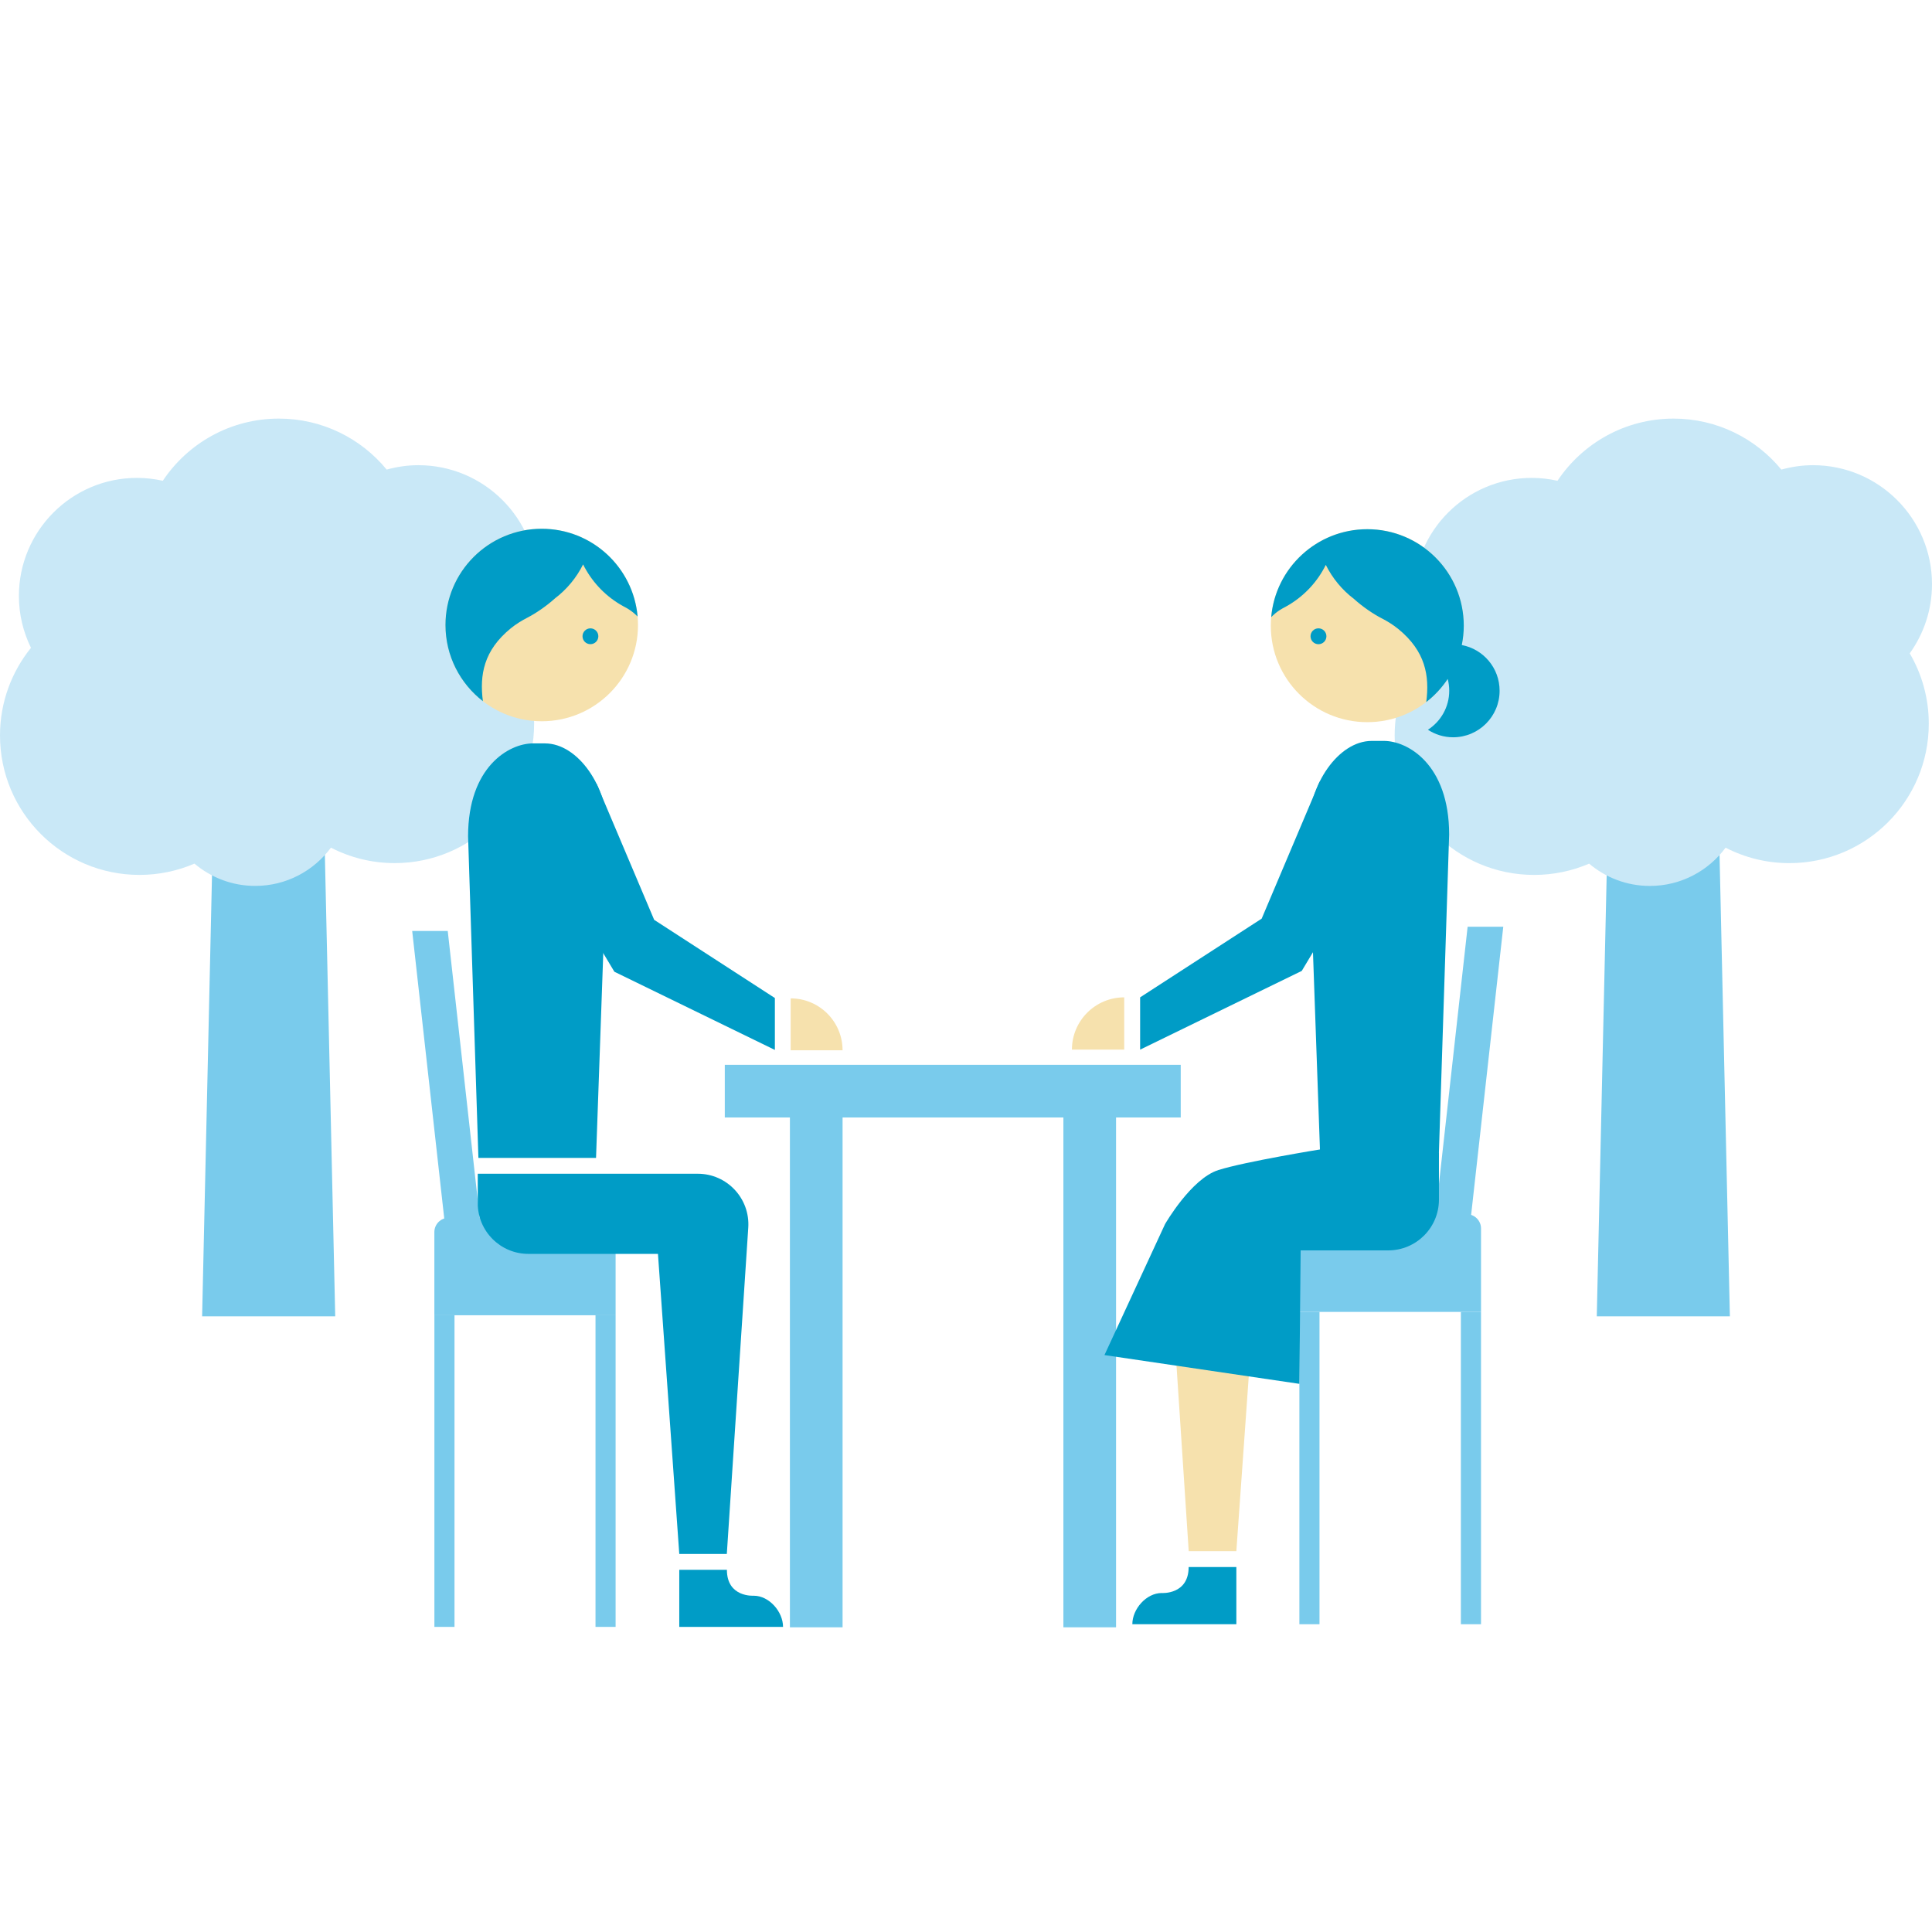 <svg width="120" height="120" viewBox="0 0 120 120" fill="none" xmlns="http://www.w3.org/2000/svg">
<mask id="mask0" mask-type="alpha" maskUnits="userSpaceOnUse" x="0" y="0" width="120" height="120">
<rect width="120" height="120" fill="#9ED7F1"/>
</mask>
<g mask="url(#mask0)">
</g>
<g clip-path="url(#clip0)">
<path d="M106.637 45.649H99.989L99.179 81.76H107.446L106.637 45.649Z" fill="#79CBEC"/>
<path d="M120 36.286C120 32.204 116.69 28.894 112.608 28.894C111.926 28.894 111.27 28.994 110.643 29.167C109.054 27.234 106.645 26 103.948 26C100.941 26 98.291 27.534 96.738 29.862C96.223 29.747 95.69 29.683 95.14 29.683C91.086 29.683 87.8 32.968 87.8 37.022C87.8 38.178 88.075 39.268 88.55 40.24C87.347 41.727 86.625 43.619 86.625 45.683C86.625 50.466 90.502 54.343 95.286 54.343C96.499 54.343 97.655 54.093 98.703 53.642C99.723 54.505 101.039 55.027 102.479 55.027C104.408 55.027 106.113 54.089 107.18 52.651C108.368 53.263 109.712 53.611 111.14 53.611C115.923 53.611 119.8 49.733 119.8 44.95C119.8 43.356 119.369 41.865 118.617 40.582C119.485 39.369 120 37.889 120 36.286Z" fill="#C9E8F7"/>
<path d="M20.011 45.649H13.363L12.554 81.76H20.821L20.011 45.649Z" fill="#79CBEC"/>
<path d="M33.374 36.286C33.374 32.204 30.064 28.894 25.982 28.894C25.3 28.894 24.643 28.994 24.017 29.167C22.428 27.234 20.019 26 17.321 26C14.313 26 11.664 27.534 10.112 29.862C9.596 29.747 9.063 29.683 8.513 29.683C4.46 29.681 1.174 32.967 1.174 37.02C1.174 38.176 1.448 39.266 1.924 40.238C0.722 41.726 0 43.619 0 45.681C0 50.464 3.878 54.342 8.661 54.342C9.874 54.342 11.03 54.091 12.078 53.641C13.098 54.503 14.414 55.025 15.854 55.025C17.783 55.025 19.488 54.088 20.555 52.649C21.743 53.262 23.087 53.609 24.515 53.609C29.298 53.609 33.175 49.731 33.175 44.948C33.175 43.355 32.744 41.864 31.992 40.581C32.858 39.369 33.374 37.889 33.374 36.286Z" fill="#C9E8F7"/>
<path d="M69.32 101.075V67.773H66.049V101.075H69.32Z" fill="#79CBEC"/>
<path d="M73.337 66.138H45.018V69.409H73.337V66.138Z" fill="#79CBEC"/>
<path d="M52.334 101.076L52.334 67.774L49.063 67.774L49.063 101.076L52.334 101.076Z" fill="#79CBEC"/>
<path d="M45.149 97.503C45.149 99.232 46.815 99.113 46.815 99.113C47.776 99.113 48.636 100.107 48.636 101.049H42.191V97.503H45.149Z" fill="#009CC6"/>
<path d="M33.648 44.799C30.344 44.799 27.669 42.122 27.669 38.822C27.669 35.519 30.344 32.843 33.648 32.843C36.951 32.843 39.627 35.519 39.627 38.822C39.627 42.122 36.951 44.799 33.648 44.799Z" fill="#F6E1AD"/>
<path d="M33.648 32.843C30.344 32.843 27.669 35.519 27.669 38.822C27.669 40.747 28.581 42.458 29.994 43.553C29.78 41.918 30.046 40.398 31.721 39.03C32.049 38.762 32.409 38.543 32.769 38.357C33.272 38.099 33.932 37.652 34.472 37.165C35.205 36.608 35.805 35.886 36.217 35.056C36.724 36.078 37.516 36.936 38.489 37.525C38.572 37.575 38.65 37.621 38.724 37.66C38.726 37.66 38.726 37.661 38.727 37.661C38.735 37.666 38.743 37.671 38.751 37.674C38.951 37.777 39.151 37.899 39.333 38.048C39.433 38.129 39.52 38.211 39.603 38.294C39.333 35.236 36.772 32.843 33.648 32.843Z" fill="#009CC6"/>
<path d="M36.672 40.011C36.944 40.011 37.164 39.791 37.164 39.52C37.164 39.248 36.944 39.028 36.672 39.028C36.401 39.028 36.181 39.248 36.181 39.52C36.181 39.791 36.401 40.011 36.672 40.011Z" fill="#009CC6"/>
<path d="M33.846 46.174H33.098C31.629 46.174 29.073 47.616 29.073 51.948L29.715 71.92H37.021L37.741 51.523C37.741 48.921 35.93 46.174 33.846 46.174Z" fill="#009CC6"/>
<path d="M37.059 48.691L40.632 57.133L48.129 61.989V65.213L38.161 60.357L32.81 51.435L37.059 48.691Z" fill="#009CC6"/>
<path d="M52.333 65.235H49.109V62.011C50.89 62.011 52.333 63.454 52.333 65.235Z" fill="#F6E1AD"/>
<path d="M26.981 81.694H38.236V76.527C38.236 76.038 37.839 75.64 37.349 75.64H27.866C27.377 75.64 26.979 76.037 26.979 76.527V81.694H26.981Z" fill="#79CBEC"/>
<path d="M27.81 77.629H30.019L27.81 57.824H25.602L27.81 77.629Z" fill="#79CBEC"/>
<path d="M36.988 101.049L38.236 101.049L38.236 81.693L36.988 81.693L36.988 101.049Z" fill="#79CBEC"/>
<path d="M26.981 101.049L28.23 101.049L28.23 81.693L26.981 81.693L26.981 101.049Z" fill="#79CBEC"/>
<path d="M43.34 72.903C45.157 72.903 46.597 74.44 46.476 76.254L45.144 96.519H42.191L40.867 77.881H32.819C31.082 77.881 29.674 76.473 29.674 74.736V72.903H43.34Z" fill="#009CC6"/>
<path d="M84.925 44.855C88.236 44.855 90.918 42.17 90.918 38.862C90.918 35.55 88.236 32.868 84.925 32.868C81.613 32.868 78.932 35.55 78.932 38.862C78.93 42.171 81.612 44.855 84.925 44.855Z" fill="#F6E1AD"/>
<path d="M81.893 40.013C82.165 40.013 82.386 39.792 82.386 39.52C82.386 39.247 82.165 39.027 81.893 39.027C81.62 39.027 81.399 39.247 81.399 39.52C81.399 39.792 81.62 40.013 81.893 40.013Z" fill="#009CC6"/>
<path d="M90.794 40.065C90.874 39.677 90.918 39.276 90.918 38.863C90.918 35.552 88.236 32.87 84.925 32.87C81.793 32.87 79.225 35.27 78.956 38.332C79.038 38.249 79.127 38.167 79.225 38.084C79.407 37.935 79.609 37.813 79.809 37.71C79.817 37.707 79.825 37.701 79.833 37.698C79.834 37.698 79.834 37.696 79.836 37.696C79.91 37.656 79.988 37.612 80.07 37.561C81.046 36.973 81.84 36.112 82.348 35.086C82.762 35.92 83.363 36.643 84.097 37.201C84.639 37.69 85.301 38.139 85.805 38.397C86.167 38.583 86.527 38.803 86.856 39.073C88.534 40.446 88.802 41.967 88.587 43.607C89.105 43.205 89.557 42.72 89.92 42.171C89.982 42.404 90.014 42.65 90.014 42.904C90.014 43.922 89.486 44.812 88.69 45.327C89.142 45.619 89.676 45.794 90.255 45.794C91.85 45.794 93.143 44.501 93.143 42.906C93.145 41.491 92.133 40.318 90.794 40.065Z" fill="#009CC6"/>
<path d="M85.202 46.019H85.956C87.434 46.019 90.009 47.471 90.009 51.834L89.362 71.95H82.004L81.277 51.406C81.279 48.786 83.103 46.019 85.202 46.019Z" fill="#009CC6"/>
<path d="M81.964 48.555L78.365 57.058L70.815 61.947V65.195L80.855 60.304L86.244 51.317L81.964 48.555Z" fill="#009CC6"/>
<path d="M66.579 65.195H69.827V61.947C68.033 61.947 66.579 63.402 66.579 65.195Z" fill="#F6E1AD"/>
<path d="M91.989 81.484H80.707V76.303C80.707 75.815 81.103 75.416 81.593 75.416H91.102C91.591 75.416 91.989 75.813 91.989 76.303V81.484Z" fill="#79CBEC"/>
<path d="M91.157 77.41H88.943L91.157 57.561H93.371L91.157 77.41Z" fill="#79CBEC"/>
<path d="M81.956 81.484H80.707V100.884H81.956V81.484Z" fill="#79CBEC"/>
<path d="M91.988 81.484H90.738V100.884H91.988V81.484Z" fill="#79CBEC"/>
<path d="M73.829 97.33C73.829 99.064 72.158 98.945 72.158 98.945C71.195 98.945 70.332 99.941 70.332 100.884H76.792V97.33H73.829Z" fill="#009CC6"/>
<path d="M72.957 83.026L73.833 96.344H76.792L77.736 83.051L72.957 83.026Z" fill="#F6E1AD"/>
<path d="M80.706 85.953L80.786 77.664H86.224C87.965 77.664 89.375 76.252 89.375 74.513V71.599L82.091 71.376C82.091 71.376 77.373 72.14 75.679 72.673C73.985 73.206 72.363 76.032 72.363 76.032L68.6 84.166L80.706 85.953Z" fill="#009CC6"/>
</g>
<defs>
<clipPath id="clip0">
<rect width="120" height="75.075" fill="white" transform="translate(0 26)"/>
</clipPath>
</defs>
</svg>
